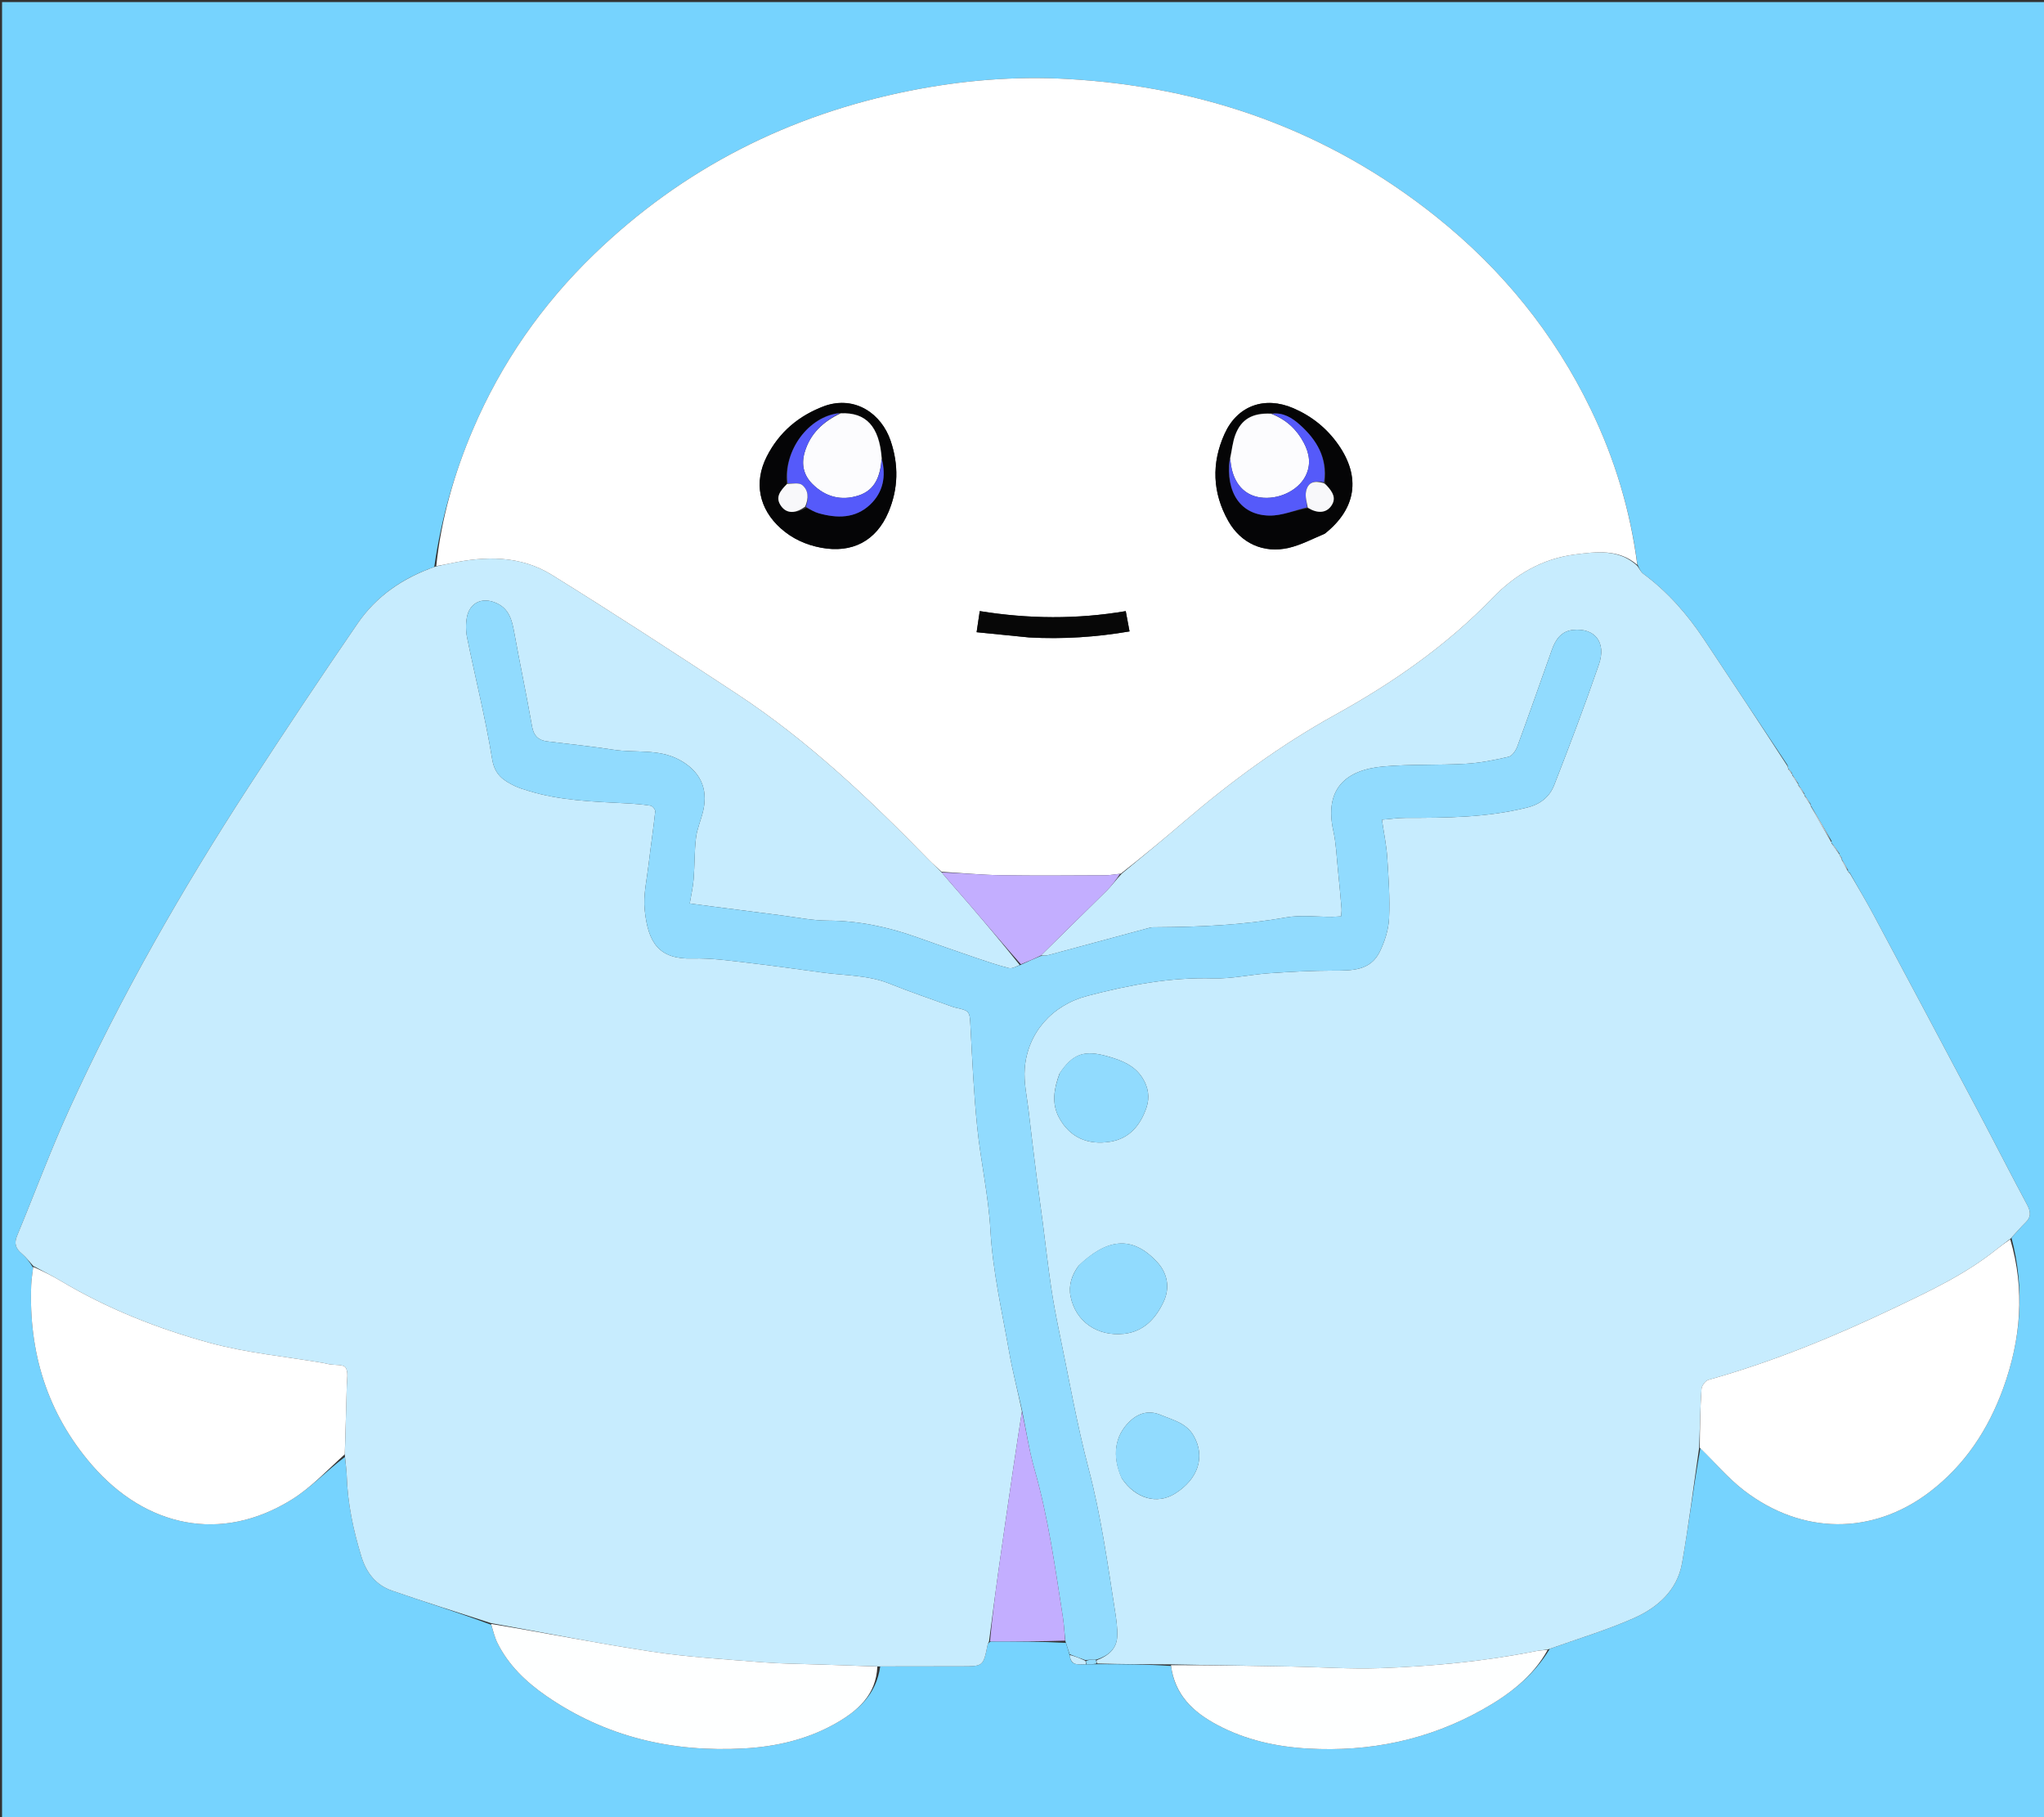 <svg version="1.1" id="Layer_1" xmlns="http://www.w3.org/2000/svg" xmlns:xlink="http://www.w3.org/1999/xlink" x="0px" y="0px"
	 width="100%" viewBox="0 0 990 880" enable-background="new 0 0 990 880" xml:space="preserve">
<rect x="0" y="0" width="990" height="880" fill="#333333" stroke="none"/>
<path fill="#76D3FE" opacity="1" stroke="none" 
	d="
M671,881 
	C447.333,881 224.167,881 1,881 
	C1,587.667 1,294.333 1,1 
	C331,1 661,1 991,1 
	C991,294.333 991,587.667 991,881 
	C884.5,881 778,881 671,881 
M866.038,371.524 
	C866.038,371.524 865.918,371.071 865.701,370.424 
	C852.213,350.104 838.75,329.767 825.227,309.47 
	C817.169,297.376 807.706,286.575 795.945,277.884 
	C794.696,276.961 793.977,275.321 793.017,273.159 
	C789.619,247.038 782.034,222.136 770.617,198.456 
	C752.825,161.555 727.617,130.529 695.627,104.963 
	C643.295,63.14 583.211,41.925 516.741,38.233 
	C491.253,36.818 465.892,38.93 440.787,43.922 
	C382.135,55.586 330.812,81.507 287.757,123.098 
	C262.583,147.415 242.816,175.7 229.041,208.002 
	C219.992,229.224 213.684,251.213 210.325,274.564 
	C195.113,279.839 182.281,288.71 173.199,301.926 
	C155.314,327.953 137.807,354.25 120.604,380.734 
	C88.028,430.882 58.351,482.699 33.561,537.164 
	C24.412,557.266 16.757,578.045 8.264,598.451 
	C6.713,602.177 7.606,604.62 10.528,607.059 
	C12.611,608.799 14.269,611.049 16.036,613.922 
	C15.719,616.725 15.221,619.52 15.113,622.33 
	C13.853,655.084 22.973,684.547 44.497,709.426 
	C70.453,739.43 107.037,747.618 141.515,726.061 
	C150.823,720.241 158.548,711.89 167.039,705.591 
	C167.347,708.548 167.839,711.5 167.929,714.464 
	C168.341,727.964 171.093,741.007 175.054,753.874 
	C177.464,761.702 182.12,767.597 189.76,770.258 
	C205.666,775.796 221.76,780.795 237.873,786.808 
	C238.883,789.784 239.569,792.921 240.961,795.705 
	C246.314,806.413 254.726,814.459 264.403,821.165 
	C293.33,841.21 325.775,848.667 360.473,846.704 
	C375.809,845.837 390.798,842.433 404.419,834.779 
	C415.401,828.608 424.396,820.794 426.333,806.994 
	C439.439,806.973 452.544,806.937 465.65,806.936 
	C476.219,806.936 476.213,806.954 478.318,796.667 
	C478.449,796.028 478.795,795.433 479.966,794.901 
	C491.964,794.907 503.962,794.914 516.247,795.583 
	C516.848,797.411 517.45,799.238 518.149,801.813 
	C518.658,807.117 522.641,805.881 526.793,805.999 
	C528.229,805.971 529.665,805.944 531.942,805.91 
	C543.664,805.938 555.387,805.967 567.177,806.771 
	C568.909,820.767 577.868,829.075 589.539,835.301 
	C603.292,842.637 618.21,845.897 633.523,846.769 
	C663.342,848.465 691.705,842.656 717.916,827.966 
	C730.781,820.757 742.439,812.025 750.637,798.477 
	C764.211,793.608 778.108,789.47 791.261,783.65 
	C802.786,778.55 812.372,770.205 814.702,756.927 
	C817.963,738.344 820.277,719.595 823.587,701.249 
	C830.558,708.118 836.913,715.787 844.609,721.713 
	C872.755,743.383 907.028,743.522 934.595,722.527 
	C951.628,709.555 962.97,692.352 970.219,672.395 
	C978.83,648.686 980.871,624.572 974.254,599.415 
	C976.493,596.958 978.613,594.377 981.004,592.076 
	C983.897,589.291 983.592,586.729 981.778,583.349 
	C973.826,568.537 966.235,553.531 958.361,538.675 
	C941.372,506.619 924.323,474.594 907.216,442.6 
	C903.691,436.008 899.807,429.607 895.904,422.571 
	C895.605,422.36 895.306,422.15 895.005,422.004 
	C895.005,422.004 895.069,421.993 895.073,421.275 
	C894.057,419.494 893.04,417.713 892.004,415.997 
	C892.004,415.997 892.071,416.005 892.002,415.403 
	C891.673,414.914 891.344,414.426 891.004,414 
	C891.004,414 891.066,413.986 890.923,413.297 
	C889.627,411.511 888.331,409.725 887,407.991 
	C887,407.991 887.063,407.986 887.115,407.236 
	C883.752,401.468 880.389,395.7 877.013,389.998 
	C877.013,389.998 877.077,389.978 876.956,389.311 
	C875.979,387.851 875.002,386.392 874.012,384.998 
	C874.012,384.998 874.077,384.979 873.957,384.312 
	C872.979,382.852 872,381.392 871.01,379.998 
	C871.01,379.998 871.075,379.981 870.946,379.318 
	C869.97,377.857 868.994,376.396 868.006,374.998 
	C868.006,374.998 868.069,374.985 867.943,374.361 
	C867.304,373.551 866.665,372.741 866.009,371.996 
	C866.009,371.996 866.076,371.992 866.038,371.524 
z"/>
<path fill="#C7ECFE" opacity="1" stroke="none" 
	d="
M16.116,613.072 
	C14.269,611.049 12.611,608.799 10.528,607.059 
	C7.606,604.62 6.713,602.177 8.264,598.451 
	C16.757,578.045 24.412,557.266 33.561,537.164 
	C58.351,482.699 88.028,430.882 120.604,380.734 
	C137.807,354.25 155.314,327.953 173.199,301.926 
	C182.281,288.71 195.113,279.839 211.026,274.322 
	C213.833,273.671 215.947,273.298 218.044,272.845 
	C235.079,269.169 252.112,268.974 267.262,278.369 
	C297.429,297.075 327.174,316.473 356.836,335.978 
	C391.43,358.724 421.248,387.087 450.056,416.575 
	C451.971,418.535 454.071,420.313 456.106,422.5 
	C460.701,427.996 465.344,433.108 469.832,438.352 
	C477.972,447.861 486.019,457.45 493.91,467.333 
	C492.027,468.089 490.165,469.2 488.683,468.823 
	C483.319,467.457 478.05,465.683 472.803,463.894 
	C463.26,460.64 453.739,457.317 444.242,453.928 
	C430.238,448.932 415.96,445.866 400.959,445.824 
	C393.399,445.803 385.84,444.205 378.289,443.257 
	C367.13,441.855 355.977,440.401 344.823,438.958 
	C341.4,438.516 337.983,438.038 334.072,437.511 
	C334.74,433.468 335.641,429.643 335.951,425.771 
	C336.487,419.068 336.296,412.291 337.107,405.63 
	C337.642,401.234 339.562,397.025 340.573,392.665 
	C343.14,381.602 338.883,373.189 328.874,367.861 
	C318.789,362.494 307.698,364.707 297.13,363.066 
	C286.51,361.418 275.799,360.35 265.127,359.037 
	C260.829,358.508 258.512,356.426 257.705,351.841 
	C255.006,336.513 251.787,321.279 249.003,305.966 
	C247.953,300.187 246.509,294.88 240.668,292.153 
	C233.326,288.725 227.427,292.156 226.156,298.831 
	C225.546,302.038 225.587,305.578 226.242,308.781 
	C230.255,328.417 235.176,347.894 238.385,367.653 
	C239.618,375.245 243.875,377.993 249.431,380.67 
	C251.51,381.672 253.777,382.304 255.994,382.989 
	C271.381,387.745 287.321,388.185 303.214,389.023 
	C307.182,389.232 311.163,389.527 315.078,390.156 
	C316.006,390.305 317.462,392.046 317.368,392.914 
	C316.449,401.447 315.154,409.94 314.168,418.467 
	C313.312,425.865 311.503,433.418 312.257,440.681 
	C313.909,456.587 319.115,464.663 335.542,464.175 
	C344.262,463.916 353.063,465.183 361.779,466.181 
	C374.1,467.59 386.377,469.378 398.67,471.021 
	C409.472,472.465 420.508,472.169 430.92,476.375 
	C440.75,480.345 450.822,483.716 460.79,487.344 
	C461.411,487.57 462.042,487.791 462.687,487.932 
	C469.798,489.483 469.652,489.68 470.051,497.177 
	C470.915,513.401 471.654,529.654 473.3,545.808 
	C474.992,562.426 478.763,578.881 479.691,595.515 
	C480.806,615.52 485.28,634.848 488.726,654.396 
	C490.421,664.014 492.907,673.494 494.978,683.439 
	C493.616,692.336 492.264,700.822 491.016,709.325 
	C488.494,726.508 485.979,743.693 483.557,760.89 
	C481.965,772.187 480.54,783.507 479.041,794.817 
	C478.795,795.433 478.449,796.028 478.318,796.667 
	C476.213,806.954 476.219,806.936 465.65,806.936 
	C452.544,806.937 439.439,806.973 425.383,806.994 
	C414.814,806.673 405.195,806.364 395.577,806.025 
	C386.79,805.715 377.98,805.688 369.225,804.979 
	C351.424,803.538 333.532,802.528 315.899,799.867 
	C289.757,795.922 263.808,790.696 237.777,786.015 
	C221.76,780.795 205.666,775.796 189.76,770.258 
	C182.12,767.597 177.464,761.702 175.054,753.874 
	C171.093,741.007 168.341,727.964 167.929,714.464 
	C167.839,711.5 167.347,708.548 167.009,704.707 
	C167.318,692.872 167.696,681.922 167.968,670.969 
	C168.042,667.99 168.79,664.325 167.37,662.242 
	C166.301,660.674 162.26,661.146 159.548,660.681 
	C158.57,660.513 157.614,660.219 156.636,660.052 
	C138.222,656.901 119.416,655.187 101.485,650.276 
	C76.36,643.395 52.034,633.796 29.474,620.331 
	C25.126,617.737 20.574,615.483 16.116,613.072 
z"/>
<path fill="#C7ECFE" opacity="1" stroke="none" 
	d="
M567.11,805.996 
	C555.387,805.967 543.664,805.938 531.484,805.586 
	C531.004,804.822 530.983,804.382 531.317,803.921 
	C536.775,801.845 540.758,798.505 541.095,792.777 
	C541.35,788.44 540.652,783.997 539.975,779.665 
	C536.397,756.772 533.215,733.858 527.284,711.333 
	C521.555,689.575 517.672,667.329 513.089,645.274 
	C511.541,637.823 510.133,630.33 509.021,622.804 
	C507.547,612.826 506.448,602.794 505.147,592.791 
	C504.123,584.914 502.987,577.05 501.991,569.169 
	C500.685,558.829 499.416,548.484 498.23,538.13 
	C497.439,531.226 495.786,524.221 496.325,517.403 
	C497.679,500.252 509.433,486.76 526.741,482.249 
	C546.698,477.047 566.776,473.179 587.629,473.788 
	C596.646,474.051 605.711,471.921 614.783,471.303 
	C625.142,470.598 635.533,470.033 645.91,470.028 
	C654.842,470.024 663.786,470.146 668.326,460.784 
	C670.726,455.837 672.541,450.152 672.79,444.716 
	C673.24,434.877 672.542,424.96 671.886,415.105 
	C671.496,409.245 670.27,403.441 669.324,396.955 
	C673.303,396.629 677.058,396.056 680.813,396.058 
	C700.584,396.063 720.281,395.936 739.698,391.063 
	C746.268,389.414 750.589,385.758 752.783,380.135 
	C760.332,360.793 767.691,341.36 774.433,321.726 
	C778.112,311.014 772.448,304.01 761.917,305.047 
	C756.246,305.605 753.431,309.665 751.666,314.636 
	C746.111,330.274 740.628,345.939 734.899,361.512 
	C734.175,363.48 732.404,366.08 730.675,366.483 
	C723.89,368.064 716.96,369.46 710.022,369.86 
	C696.754,370.627 683.388,370.019 670.164,371.162 
	C651.298,372.794 641.376,382.487 645.813,402.455 
	C647.165,408.54 647.366,414.886 648.012,421.121 
	C648.658,427.366 649.23,433.619 649.762,439.875 
	C649.867,441.107 649.64,442.367 649.558,443.76 
	C647.8,443.853 646.49,443.976 645.18,443.985 
	C637.683,444.036 629.996,442.996 622.726,444.297 
	C602.032,447.998 581.213,448.903 560.294,449.028 
	C559.133,449.035 557.923,448.984 556.821,449.28 
	C540.514,453.656 524.225,458.098 507.92,462.48 
	C506.658,462.819 505.307,462.828 504.149,462.696 
	C514.872,452.074 525.491,441.795 535.982,431.386 
	C538.514,428.874 540.622,425.935 543.274,423.111 
	C553.641,414.607 563.722,406.258 573.663,397.744 
	C596.426,378.249 620.502,360.618 646.765,346.095 
	C674.685,330.655 700.652,312.618 722.907,289.554 
	C733.856,278.206 747.078,270.533 762.679,268.532 
	C773.017,267.205 784.095,265.715 793.012,274.014 
	C793.977,275.321 794.696,276.961 795.945,277.884 
	C807.706,286.575 817.169,297.376 825.227,309.47 
	C838.75,329.767 852.213,350.104 865.65,370.839 
	C865.759,371.5 865.917,371.746 866.076,371.992 
	C866.076,371.992 866.009,371.996 866.015,372.326 
	C866.704,373.432 867.386,374.208 868.069,374.985 
	C868.069,374.985 868.006,374.998 868.013,375.341 
	C869.039,377.116 870.057,378.549 871.075,379.981 
	C871.075,379.981 871.01,379.998 871.015,380.339 
	C872.038,382.113 873.057,383.546 874.077,384.979 
	C874.077,384.979 874.012,384.998 874.014,385.339 
	C875.037,387.113 876.057,388.545 877.077,389.978 
	C877.077,389.978 877.013,389.998 877.013,390.347 
	C880.363,396.459 883.713,402.223 887.063,407.986 
	C887.063,407.986 887,407.991 887.041,408.323 
	C888.41,410.433 889.738,412.209 891.066,413.986 
	C891.066,413.986 891.004,414 891.032,414.281 
	C891.397,415.044 891.734,415.524 892.071,416.005 
	C892.071,416.005 892.004,415.997 892.013,416.332 
	C893.037,418.443 894.053,420.218 895.069,421.993 
	C895.069,421.993 895.005,422.004 895.12,422.221 
	C895.52,422.665 895.804,422.891 896.089,423.117 
	C899.807,429.607 903.691,436.008 907.216,442.6 
	C924.323,474.594 941.372,506.619 958.361,538.675 
	C966.235,553.531 973.826,568.537 981.778,583.349 
	C983.592,586.729 983.897,589.291 981.004,592.076 
	C978.613,594.377 976.493,596.958 973.798,599.839 
	C971.225,601.849 969.059,603.374 966.997,605.029 
	C952.099,616.992 935.005,625.027 917.893,633.2 
	C888.63,647.177 858.76,659.426 827.502,668.212 
	C826.033,668.625 824.227,671.016 824.122,672.588 
	C823.496,682.015 823.322,691.471 822.997,700.917 
	C820.277,719.595 817.963,738.344 814.702,756.927 
	C812.372,770.205 802.786,778.55 791.261,783.65 
	C778.108,789.47 764.211,793.608 749.913,798.718 
	C747.384,799.171 745.555,799.261 743.777,799.615 
	C718.865,804.568 693.642,806.96 668.319,807.846 
	C654.059,808.345 639.749,807.33 625.46,807.051 
	C606.011,806.672 586.56,806.345 567.11,805.996 
M522.404,612.974 
	C519.101,617.422 517.442,622.459 518.54,627.879 
	C520.986,639.951 531.409,647.296 544.387,645.914 
	C553.932,644.897 559.811,638.487 563.605,630.36 
	C566.754,623.612 565.465,616.625 560.555,611.278 
	C548.057,597.667 535.759,600.214 522.404,612.974 
M513.153,519.951 
	C510.54,527.008 509.215,534.304 512.922,541.186 
	C518.182,550.951 526.992,554.617 537.708,552.895 
	C547.021,551.398 552.336,544.962 555.264,536.417 
	C556.983,531.404 556.166,526.5 553.386,522.079 
	C549.51,515.916 543.346,513.51 536.581,511.58 
	C525.467,508.41 519.723,510.014 513.153,519.951 
M543.367,715.956 
	C549.859,725.718 560.415,728.733 569.099,723.307 
	C580.388,716.252 583.861,705.428 578.198,695.392 
	C574.648,689.1 568.091,687.682 562.196,685.211 
	C556.511,682.828 551.467,684.202 547.114,688.39 
	C539.952,695.28 538.449,705.024 543.367,715.956 
z"/>
<path fill="#FFFFFF" opacity="1" stroke="none" 
	d="
M793.015,273.586 
	C784.095,265.715 773.017,267.205 762.679,268.532 
	C747.078,270.533 733.856,278.206 722.907,289.554 
	C700.652,312.618 674.685,330.655 646.765,346.095 
	C620.502,360.618 596.426,378.249 573.663,397.744 
	C563.722,406.258 553.641,414.607 542.862,423.088 
	C539.801,423.403 537.503,423.874 535.203,423.883 
	C518.416,423.946 501.625,424.115 484.842,423.84 
	C475.249,423.683 465.67,422.756 456.085,422.176 
	C454.071,420.313 451.971,418.535 450.056,416.575 
	C421.248,387.087 391.43,358.724 356.836,335.978 
	C327.174,316.473 297.429,297.075 267.262,278.369 
	C252.112,268.974 235.079,269.169 218.044,272.845 
	C215.947,273.298 213.833,273.671 211.295,274.117 
	C213.684,251.213 219.992,229.224 229.041,208.002 
	C242.816,175.7 262.583,147.415 287.757,123.098 
	C330.812,81.507 382.135,55.586 440.787,43.922 
	C465.892,38.93 491.253,36.818 516.741,38.233 
	C583.211,41.925 643.295,63.14 695.627,104.963 
	C727.617,130.529 752.825,161.555 770.617,198.456 
	C782.034,222.136 789.619,247.038 793.015,273.586 
M399.249,196.68 
	C386.852,201.242 377.389,209.281 371.398,221.044 
	C364.99,233.624 367.608,246.433 378.149,255.865 
	C383.735,260.863 390.301,263.84 397.668,265.23 
	C412.633,268.055 424.36,262.027 430.307,248.01 
	C435.117,236.672 435.319,225.075 431.356,213.423 
	C426.92,200.378 414.237,191.488 399.249,196.68 
M641.813,258.315 
	C656.866,246.433 659.206,231.065 648.244,215.383 
	C642.678,207.422 635.359,201.526 626.428,197.685 
	C612.555,191.719 599.338,196.366 593.121,210.086 
	C586.687,224.283 587.214,238.644 594.905,252.286 
	C601.027,263.145 612.061,268.118 624.18,265.313 
	C630.06,263.952 635.573,261.002 641.813,258.315 
M498.647,308.711 
	C514.888,309.602 530.983,308.526 547.089,305.771 
	C546.419,302.189 545.875,299.277 545.252,295.948 
	C521.601,299.95 498.141,299.74 474.538,295.933 
	C473.989,299.627 473.536,302.671 473.018,306.155 
	C481.513,307.008 489.602,307.82 498.647,308.711 
z"/>
<path fill="#91DBFE" opacity="1" stroke="none" 
	d="
M503.998,462.991 
	C505.307,462.828 506.658,462.819 507.92,462.48 
	C524.225,458.098 540.514,453.656 556.821,449.28 
	C557.923,448.984 559.133,449.035 560.294,449.028 
	C581.213,448.903 602.032,447.998 622.726,444.297 
	C629.996,442.996 637.683,444.036 645.18,443.985 
	C646.49,443.976 647.8,443.853 649.558,443.76 
	C649.64,442.367 649.867,441.107 649.762,439.875 
	C649.23,433.619 648.658,427.366 648.012,421.121 
	C647.366,414.886 647.165,408.54 645.813,402.455 
	C641.376,382.487 651.298,372.794 670.164,371.162 
	C683.388,370.019 696.754,370.627 710.022,369.86 
	C716.96,369.46 723.89,368.064 730.675,366.483 
	C732.404,366.08 734.175,363.48 734.899,361.512 
	C740.628,345.939 746.111,330.274 751.666,314.636 
	C753.431,309.665 756.246,305.605 761.917,305.047 
	C772.448,304.01 778.112,311.014 774.433,321.726 
	C767.691,341.36 760.332,360.793 752.783,380.135 
	C750.589,385.758 746.268,389.414 739.698,391.063 
	C720.281,395.936 700.584,396.063 680.813,396.058 
	C677.058,396.056 673.303,396.629 669.324,396.955 
	C670.27,403.441 671.496,409.245 671.886,415.105 
	C672.542,424.96 673.24,434.877 672.79,444.716 
	C672.541,450.152 670.726,455.837 668.326,460.784 
	C663.786,470.146 654.842,470.024 645.91,470.028 
	C635.533,470.033 625.142,470.598 614.783,471.303 
	C605.711,471.921 596.646,474.051 587.629,473.788 
	C566.776,473.179 546.698,477.047 526.741,482.249 
	C509.433,486.76 497.679,500.252 496.325,517.403 
	C495.786,524.221 497.439,531.226 498.23,538.13 
	C499.416,548.484 500.685,558.829 501.991,569.169 
	C502.987,577.05 504.123,584.914 505.147,592.791 
	C506.448,602.794 507.547,612.826 509.021,622.804 
	C510.133,630.33 511.541,637.823 513.089,645.274 
	C517.672,667.329 521.555,689.575 527.284,711.333 
	C533.215,733.858 536.397,756.772 539.975,779.665 
	C540.652,783.997 541.35,788.44 541.095,792.777 
	C540.758,798.505 536.775,801.845 531.085,803.667 
	C529.009,803.605 527.52,803.778 525.672,803.929 
	C522.892,802.96 520.472,802.013 518.051,801.066 
	C517.45,799.238 516.848,797.411 516.053,794.849 
	C515.521,790.491 515.371,786.839 514.812,783.25 
	C511.064,759.198 507.765,735.077 501.053,711.567 
	C498.392,702.244 497.003,692.557 495.035,683.036 
	C492.907,673.494 490.421,664.014 488.726,654.396 
	C485.28,634.848 480.806,615.52 479.691,595.515 
	C478.763,578.881 474.992,562.426 473.3,545.808 
	C471.654,529.654 470.915,513.401 470.051,497.177 
	C469.652,489.68 469.798,489.483 462.687,487.932 
	C462.042,487.791 461.411,487.57 460.79,487.344 
	C450.822,483.716 440.75,480.345 430.92,476.375 
	C420.508,472.169 409.472,472.465 398.67,471.021 
	C386.377,469.378 374.1,467.59 361.779,466.181 
	C353.063,465.183 344.262,463.916 335.542,464.175 
	C319.115,464.663 313.909,456.587 312.257,440.681 
	C311.503,433.418 313.312,425.865 314.168,418.467 
	C315.154,409.94 316.449,401.447 317.368,392.914 
	C317.462,392.046 316.006,390.305 315.078,390.156 
	C311.163,389.527 307.182,389.232 303.214,389.023 
	C287.321,388.185 271.381,387.745 255.994,382.989 
	C253.777,382.304 251.51,381.672 249.431,380.67 
	C243.875,377.993 239.618,375.245 238.385,367.653 
	C235.176,347.894 230.255,328.417 226.242,308.781 
	C225.587,305.578 225.546,302.038 226.156,298.831 
	C227.427,292.156 233.326,288.725 240.668,292.153 
	C246.509,294.88 247.953,300.187 249.003,305.966 
	C251.787,321.279 255.006,336.513 257.705,351.841 
	C258.512,356.426 260.829,358.508 265.127,359.037 
	C275.799,360.35 286.51,361.418 297.13,363.066 
	C307.698,364.707 318.789,362.494 328.874,367.861 
	C338.883,373.189 343.14,381.602 340.573,392.665 
	C339.562,397.025 337.642,401.234 337.107,405.63 
	C336.296,412.291 336.487,419.068 335.951,425.771 
	C335.641,429.643 334.74,433.468 334.072,437.511 
	C337.983,438.038 341.4,438.516 344.823,438.958 
	C355.977,440.401 367.13,441.855 378.289,443.257 
	C385.84,444.205 393.399,445.803 400.959,445.824 
	C415.96,445.866 430.238,448.932 444.242,453.928 
	C453.739,457.317 463.26,460.64 472.803,463.894 
	C478.05,465.683 483.319,467.457 488.683,468.823 
	C490.165,469.2 492.027,468.089 494.259,467.291 
	C497.867,465.612 500.932,464.301 503.998,462.991 
z"/>
<path fill="#FFFFFF" opacity="1" stroke="none" 
	d="
M823.292,701.083 
	C823.322,691.471 823.496,682.015 824.122,672.588 
	C824.227,671.016 826.033,668.625 827.502,668.212 
	C858.76,659.426 888.63,647.177 917.893,633.2 
	C935.005,625.027 952.099,616.992 966.997,605.029 
	C969.059,603.374 971.225,601.849 973.658,600.145 
	C980.871,624.572 978.83,648.686 970.219,672.395 
	C962.97,692.352 951.628,709.555 934.595,722.527 
	C907.028,743.522 872.755,743.383 844.609,721.713 
	C836.913,715.787 830.558,708.118 823.292,701.083 
z"/>
<path fill="#FFFFFF" opacity="1" stroke="none" 
	d="
M16.076,613.497 
	C20.574,615.483 25.126,617.737 29.474,620.331 
	C52.034,633.796 76.36,643.395 101.485,650.276 
	C119.416,655.187 138.222,656.901 156.636,660.052 
	C157.614,660.219 158.57,660.513 159.548,660.681 
	C162.26,661.146 166.301,660.674 167.37,662.242 
	C168.79,664.325 168.042,667.99 167.968,670.969 
	C167.696,681.922 167.318,692.872 166.989,704.262 
	C158.548,711.89 150.823,720.241 141.515,726.061 
	C107.037,747.618 70.453,739.43 44.497,709.426 
	C22.973,684.547 13.853,655.084 15.113,622.33 
	C15.221,619.52 15.719,616.725 16.076,613.497 
z"/>
<path fill="#FEFFFF" opacity="1" stroke="none" 
	d="
M237.825,786.412 
	C263.808,790.696 289.757,795.922 315.899,799.867 
	C333.532,802.528 351.424,803.538 369.225,804.979 
	C377.98,805.688 386.79,805.715 395.577,806.025 
	C405.195,806.364 414.814,806.673 424.944,807.014 
	C424.396,820.794 415.401,828.608 404.419,834.779 
	C390.798,842.433 375.809,845.837 360.473,846.704 
	C325.775,848.667 293.33,841.21 264.403,821.165 
	C254.726,814.459 246.314,806.413 240.961,795.705 
	C239.569,792.921 238.883,789.784 237.825,786.412 
z"/>
<path fill="#FEFFFF" opacity="1" stroke="none" 
	d="
M567.143,806.384 
	C586.56,806.345 606.011,806.672 625.46,807.051 
	C639.749,807.33 654.059,808.345 668.319,807.846 
	C693.642,806.96 718.865,804.568 743.777,799.615 
	C745.555,799.261 747.384,799.171 749.63,798.946 
	C742.439,812.025 730.781,820.757 717.916,827.966 
	C691.705,842.656 663.342,848.465 633.523,846.769 
	C618.21,845.897 603.292,842.637 589.539,835.301 
	C577.868,829.075 568.909,820.767 567.143,806.384 
z"/>
<path fill="#C3AEFF" opacity="1" stroke="none" 
	d="
M494.978,683.439 
	C497.003,692.557 498.392,702.244 501.053,711.567 
	C507.765,735.077 511.064,759.198 514.812,783.25 
	C515.371,786.839 515.521,790.491 515.91,794.517 
	C503.962,794.914 491.964,794.907 479.503,794.859 
	C480.54,783.507 481.965,772.187 483.557,760.89 
	C485.979,743.693 488.494,726.508 491.016,709.325 
	C492.264,700.822 493.616,692.336 494.978,683.439 
z"/>
<path fill="#F8F8FA" opacity="1" stroke="none" 
	d="
M887.089,407.611 
	C883.713,402.223 880.363,396.459 877.02,390.314 
	C880.389,395.7 883.752,401.468 887.089,407.611 
z"/>
<path fill="#C7ECFE" opacity="1" stroke="none" 
	d="
M518.1,801.439 
	C520.472,802.013 522.892,802.96 525.667,804.263 
	C525.992,805.062 525.962,805.505 525.933,805.947 
	C522.641,805.881 518.658,807.117 518.1,801.439 
z"/>
<path fill="#91DBFE" opacity="1" stroke="none" 
	d="
M526.363,805.973 
	C525.962,805.505 525.992,805.062 526.026,804.285 
	C527.52,803.778 529.009,803.605 530.73,803.687 
	C530.983,804.382 531.004,804.822 531.063,805.59 
	C529.665,805.944 528.229,805.971 526.363,805.973 
z"/>
<path fill="#F8F8FA" opacity="1" stroke="none" 
	d="
M890.994,413.641 
	C889.738,412.209 888.41,410.433 887.059,408.297 
	C888.331,409.725 889.627,411.511 890.994,413.641 
z"/>
<path fill="#F8F8FA" opacity="1" stroke="none" 
	d="
M895.071,421.634 
	C894.053,420.218 893.037,418.443 892.023,416.3 
	C893.04,417.713 894.057,419.494 895.071,421.634 
z"/>
<path fill="#F8F8FA" opacity="1" stroke="none" 
	d="
M877.016,389.645 
	C876.057,388.545 875.037,387.113 874.021,385.306 
	C875.002,386.392 875.979,387.851 877.016,389.645 
z"/>
<path fill="#F8F8FA" opacity="1" stroke="none" 
	d="
M874.017,384.646 
	C873.057,383.546 872.038,382.113 871.021,380.306 
	C872,381.392 872.979,382.852 874.017,384.646 
z"/>
<path fill="#F8F8FA" opacity="1" stroke="none" 
	d="
M871.01,379.65 
	C870.057,378.549 869.039,377.116 868.02,375.309 
	C868.994,376.396 869.97,377.857 871.01,379.65 
z"/>
<path fill="#F8F8FA" opacity="1" stroke="none" 
	d="
M868.006,374.673 
	C867.386,374.208 866.704,373.432 866.024,372.293 
	C866.665,372.741 867.304,373.551 868.006,374.673 
z"/>
<path fill="#F8F8FA" opacity="1" stroke="none" 
	d="
M892.036,415.704 
	C891.734,415.524 891.397,415.044 891.037,414.25 
	C891.344,414.426 891.673,414.914 892.036,415.704 
z"/>
<path fill="#F8F8FA" opacity="1" stroke="none" 
	d="
M895.996,422.844 
	C895.804,422.891 895.52,422.665 895.121,422.189 
	C895.306,422.15 895.605,422.36 895.996,422.844 
z"/>
<path fill="#F8F8FA" opacity="1" stroke="none" 
	d="
M866.057,371.758 
	C865.917,371.746 865.759,371.5 865.759,371.163 
	C865.918,371.071 866.038,371.524 866.057,371.758 
z"/>
<path fill="#C3AEFF" opacity="1" stroke="none" 
	d="
M504.149,462.696 
	C500.932,464.301 497.867,465.612 494.454,466.964 
	C486.019,457.45 477.972,447.861 469.832,438.352 
	C465.344,433.108 460.701,427.996 456.106,422.5 
	C465.67,422.756 475.249,423.683 484.842,423.84 
	C501.625,424.115 518.416,423.946 535.203,423.883 
	C537.503,423.874 539.801,423.403 542.512,423.169 
	C540.622,425.935 538.514,428.874 535.982,431.386 
	C525.491,441.795 514.872,452.074 504.149,462.696 
z"/>
<path fill="#91DBFE" opacity="1" stroke="none" 
	d="
M522.606,612.667 
	C535.759,600.214 548.057,597.667 560.555,611.278 
	C565.465,616.625 566.754,623.612 563.605,630.36 
	C559.811,638.487 553.932,644.897 544.387,645.914 
	C531.409,647.296 520.986,639.951 518.54,627.879 
	C517.442,622.459 519.101,617.422 522.606,612.667 
z"/>
<path fill="#91DBFE" opacity="1" stroke="none" 
	d="
M513.318,519.605 
	C519.723,510.014 525.467,508.41 536.581,511.58 
	C543.346,513.51 549.51,515.916 553.386,522.079 
	C556.166,526.5 556.983,531.404 555.264,536.417 
	C552.336,544.962 547.021,551.398 537.708,552.895 
	C526.992,554.617 518.182,550.951 512.922,541.186 
	C509.215,534.304 510.54,527.008 513.318,519.605 
z"/>
<path fill="#91DBFE" opacity="1" stroke="none" 
	d="
M543.14,715.657 
	C538.449,705.024 539.952,695.28 547.114,688.39 
	C551.467,684.202 556.511,682.828 562.196,685.211 
	C568.091,687.682 574.648,689.1 578.198,695.392 
	C583.861,705.428 580.388,716.252 569.099,723.307 
	C560.415,728.733 549.859,725.718 543.14,715.657 
z"/>
<path fill="#050506" opacity="1" stroke="none" 
	d="
M399.613,196.497 
	C414.237,191.488 426.92,200.378 431.356,213.423 
	C435.319,225.075 435.117,236.672 430.307,248.01 
	C424.36,262.027 412.633,268.055 397.668,265.23 
	C390.301,263.84 383.735,260.863 378.149,255.865 
	C367.608,246.433 364.99,233.624 371.398,221.044 
	C377.389,209.281 386.852,201.242 399.613,196.497 
M390.609,245.955 
	C392.576,246.833 394.472,247.966 396.523,248.544 
	C405.425,251.05 414.223,251.135 421.376,244.423 
	C427.831,238.366 429.233,230.487 427.095,221.137 
	C425.89,206.426 419.38,199.57 406.366,200.011 
	C391.634,201.549 379.394,218.259 381.01,234.614 
	C377.95,237.658 375.14,240.873 378.497,245.296 
	C381.124,248.757 385.382,248.78 390.609,245.955 
z"/>
<path fill="#050506" opacity="1" stroke="none" 
	d="
M641.533,258.543 
	C635.573,261.002 630.06,263.952 624.18,265.313 
	C612.061,268.118 601.027,263.145 594.905,252.286 
	C587.214,238.644 586.687,224.283 593.121,210.086 
	C599.338,196.366 612.555,191.719 626.428,197.685 
	C635.359,201.526 642.678,207.422 648.244,215.383 
	C659.206,231.065 656.866,246.433 641.533,258.543 
M633.751,246.07 
	C638.089,248.754 642.242,248.474 644.687,245.123 
	C647.428,241.365 645.461,238.319 642.896,235.463 
	C642.458,234.975 641.999,234.507 641.706,233.14 
	C642.975,221.679 637.724,213.027 629.63,205.756 
	C625.774,202.293 621.398,199.61 614.981,200.093 
	C606.608,199.907 601.209,203.022 598.368,210.484 
	C596.989,214.106 596.658,218.127 595.42,222.654 
	C593.599,238.645 600.992,249.516 614.94,249.676 
	C620.976,249.745 627.044,247.102 633.751,246.07 
z"/>
<path fill="#070707" opacity="1" stroke="none" 
	d="
M498.169,308.672 
	C489.602,307.82 481.513,307.008 473.018,306.155 
	C473.536,302.671 473.989,299.627 474.538,295.933 
	C498.141,299.74 521.601,299.95 545.252,295.948 
	C545.875,299.277 546.419,302.189 547.089,305.771 
	C530.983,308.526 514.888,309.602 498.169,308.672 
z"/>
<path fill="#FCFCFE" opacity="1" stroke="none" 
	d="
M407.187,200.174 
	C419.38,199.57 425.89,206.426 427.021,221.946 
	C426.391,230.516 423.914,237.318 415.863,239.942 
	C407.467,242.678 399.754,240.64 393.483,234.371 
	C389.313,230.201 388.034,225.061 389.675,219.266 
	C392.315,209.949 398.758,204.16 407.187,200.174 
z"/>
<path fill="#555AFA" opacity="1" stroke="none" 
	d="
M406.777,200.092 
	C398.758,204.16 392.315,209.949 389.675,219.266 
	C388.034,225.061 389.313,230.201 393.483,234.371 
	C399.754,240.64 407.467,242.678 415.863,239.942 
	C423.914,237.318 426.391,230.516 427.047,222.362 
	C429.233,230.487 427.831,238.366 421.376,244.423 
	C414.223,251.135 405.425,251.05 396.523,248.544 
	C394.472,247.966 392.576,246.833 390.324,245.451 
	C391.772,241.261 391.585,237.42 388.582,234.905 
	C387.04,233.615 383.879,234.259 381.45,234.028 
	C379.394,218.259 391.634,201.549 406.777,200.092 
z"/>
<path fill="#F8F8FA" opacity="1" stroke="none" 
	d="
M381.23,234.321 
	C383.879,234.259 387.04,233.615 388.582,234.905 
	C391.585,237.42 391.772,241.261 389.971,245.319 
	C385.382,248.78 381.124,248.757 378.497,245.296 
	C375.14,240.873 377.95,237.658 381.23,234.321 
z"/>
<path fill="#FCFCFE" opacity="1" stroke="none" 
	d="
M595.852,221.968 
	C596.658,218.127 596.989,214.106 598.368,210.484 
	C601.209,203.022 606.608,199.907 615.654,200.37 
	C623.143,203.278 628.103,208.039 631.471,214.388 
	C634.225,219.578 635.145,225.007 632.29,230.587 
	C628.643,237.711 619.021,242.22 610.19,240.866 
	C602.7,239.717 597.688,234.173 596.253,225.418 
	C596.066,224.277 595.983,223.118 595.852,221.968 
z"/>
<path fill="#555AFA" opacity="1" stroke="none" 
	d="
M595.636,222.311 
	C595.983,223.118 596.066,224.277 596.253,225.418 
	C597.688,234.173 602.7,239.717 610.19,240.866 
	C619.021,242.22 628.643,237.711 632.29,230.587 
	C635.145,225.007 634.225,219.578 631.471,214.388 
	C628.103,208.039 623.143,203.278 616.071,200.41 
	C621.398,199.61 625.774,202.293 629.63,205.756 
	C637.724,213.027 642.975,221.679 641.281,233.538 
	C636.307,232.528 633.511,233.628 632.587,237.965 
	C632.069,240.394 632.883,243.106 633.097,245.691 
	C627.044,247.102 620.976,249.745 614.94,249.676 
	C600.992,249.516 593.599,238.645 595.636,222.311 
z"/>
<path fill="#F8F8FA" opacity="1" stroke="none" 
	d="
M633.424,245.881 
	C632.883,243.106 632.069,240.394 632.587,237.965 
	C633.511,233.628 636.307,232.528 641.203,233.983 
	C641.999,234.507 642.458,234.975 642.896,235.463 
	C645.461,238.319 647.428,241.365 644.687,245.123 
	C642.242,248.474 638.089,248.754 633.424,245.881 
z"/>
</svg>